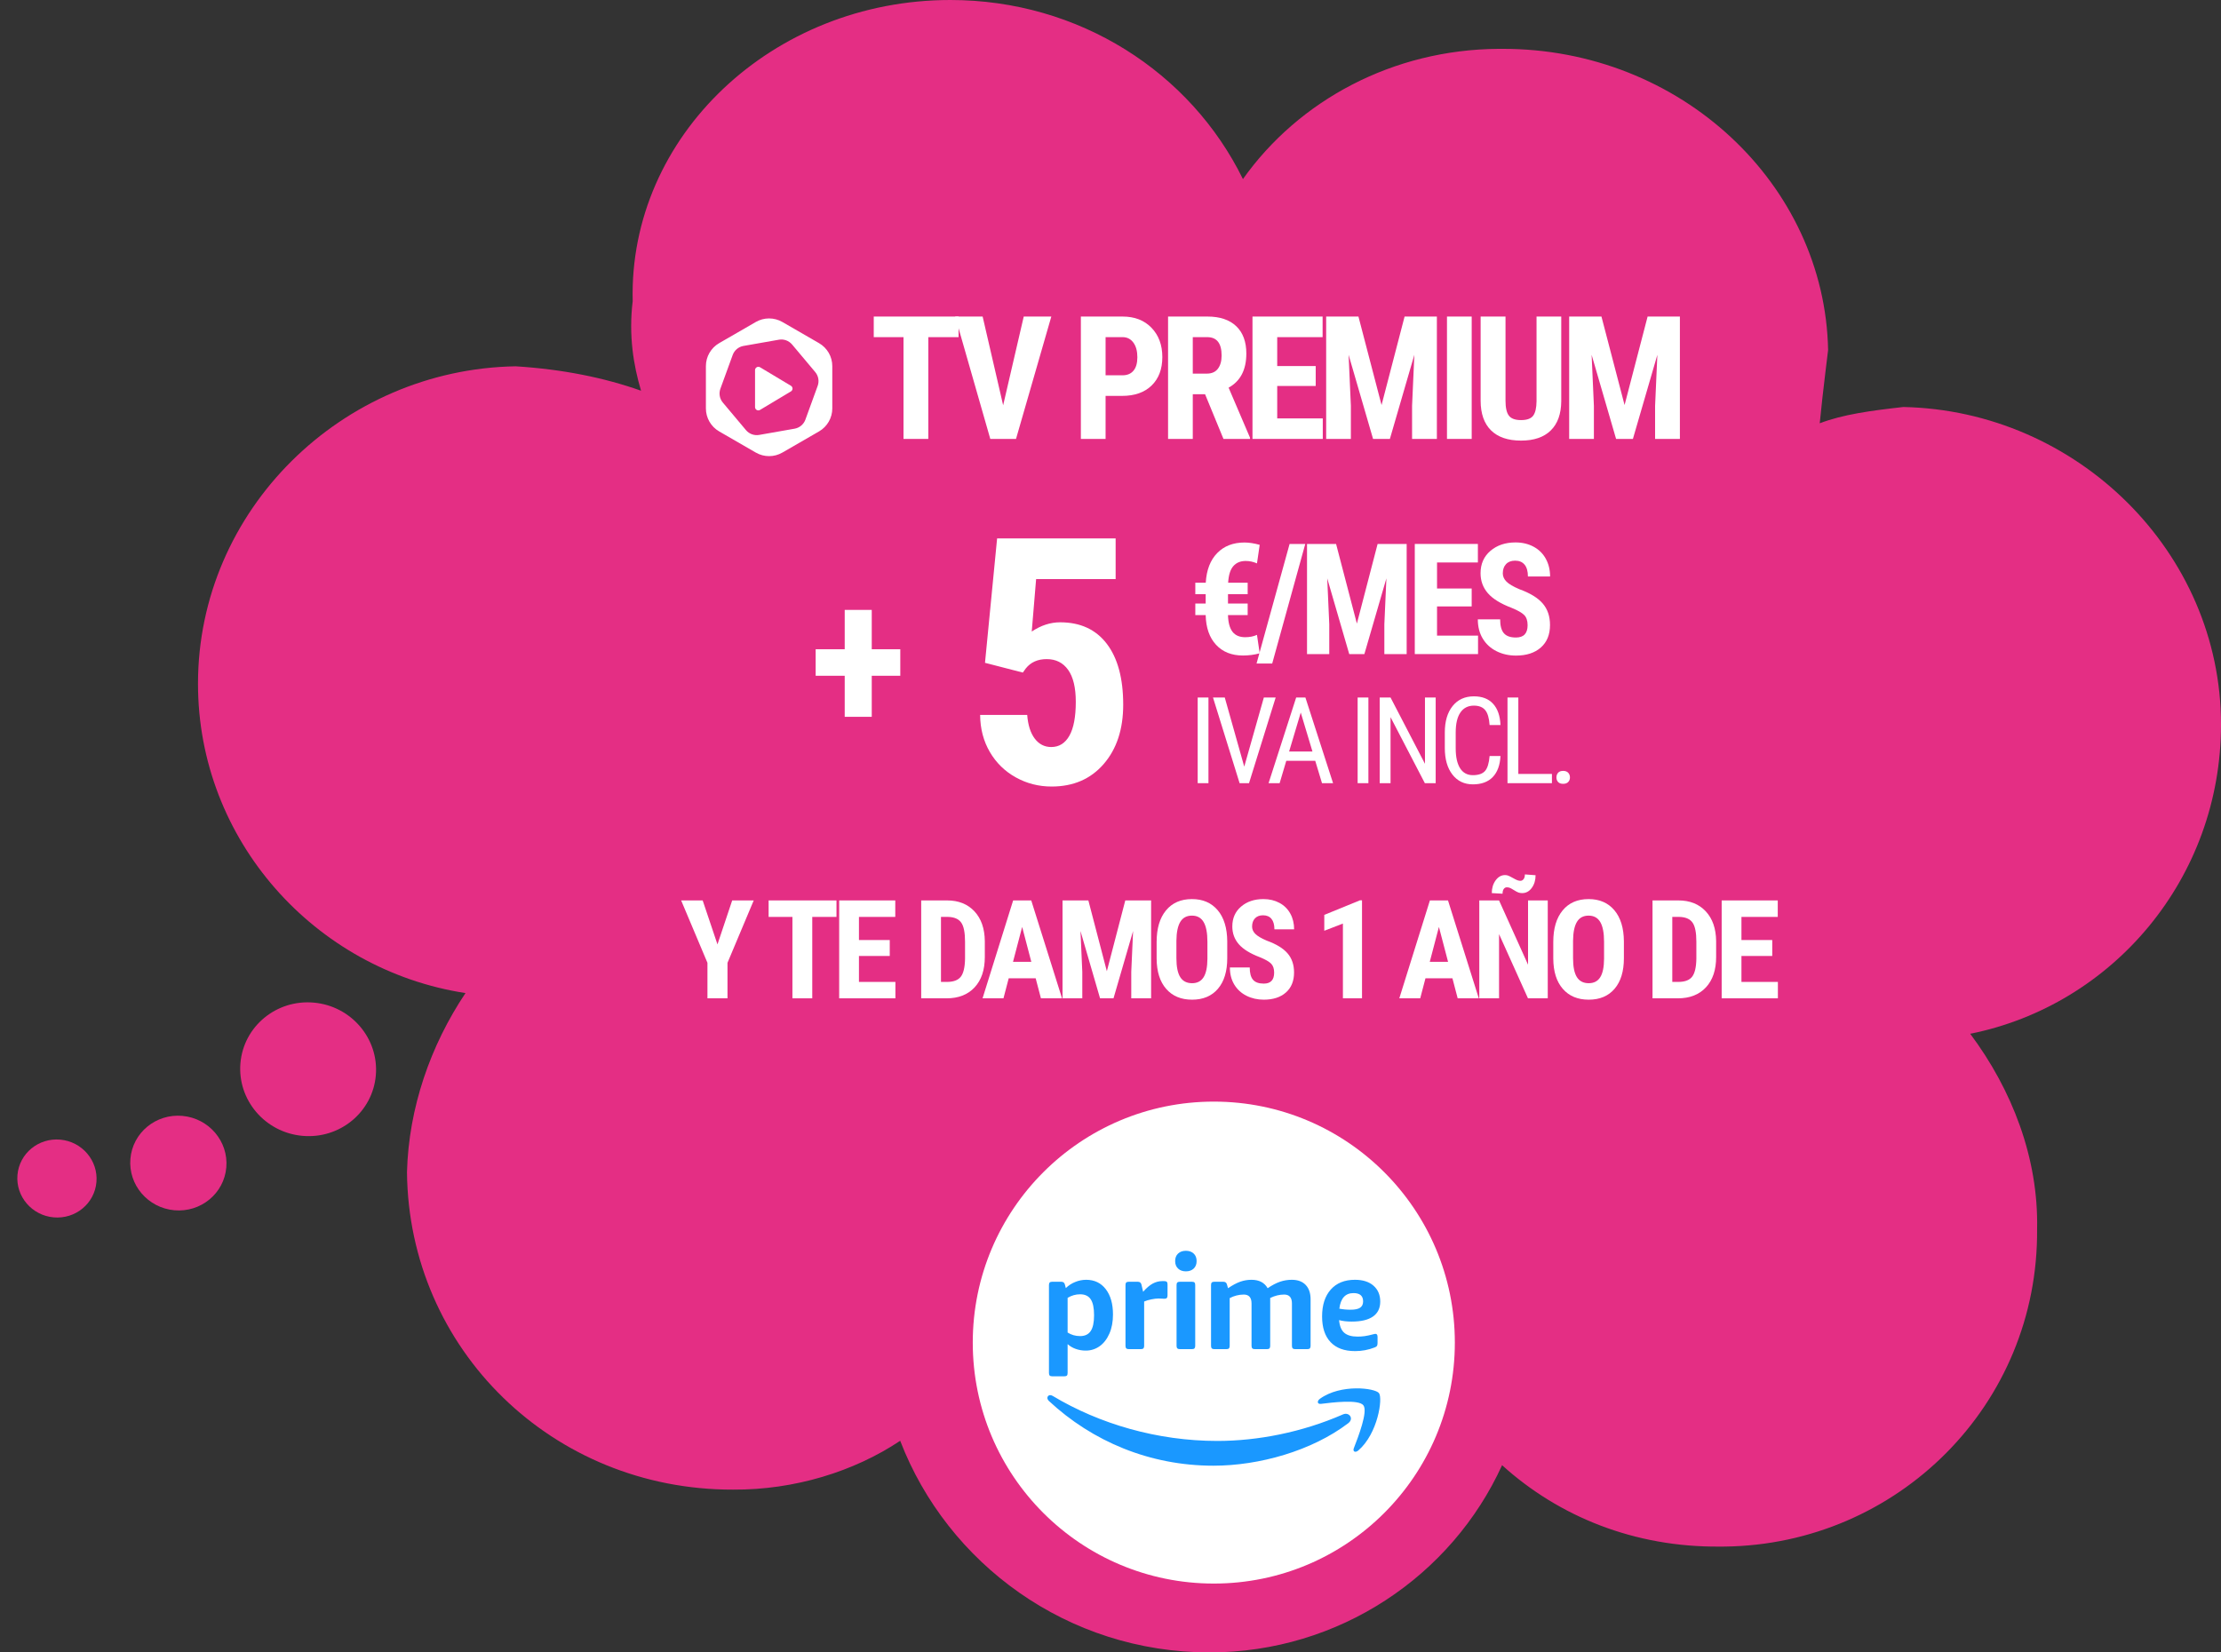 <?xml version="1.0" encoding="UTF-8"?>
<svg width="258px" height="192px" viewBox="0 0 258 192" version="1.1" xmlns="http://www.w3.org/2000/svg" xmlns:xlink="http://www.w3.org/1999/xlink">
    <rect x="0" y="0" width="258" height="192" fill="#333333" stroke="none"/>
    <title>nube-TV-Prime-add</title>
    <g id="BTS-2023" stroke="none" stroke-width="1" fill="none" fill-rule="evenodd">
        <g id="landing-BTS" transform="translate(-641, -223)">
            <g id="nube-TV-Prime-add" transform="translate(641, 223)">
                <g id="Group-9" transform="translate(-0, 0)" fill="#E42E84">
                    <path d="M110.397,0 C125.357,0 138.296,8.395 144.384,20.808 C150.913,11.609 161.83,5.768 174.035,5.676 L174.488,5.675 C195.272,5.624 211.986,21.463 212.36,40.67 L212.036,43.332 C211.795,45.341 211.577,47.23 211.388,49.182 C214.111,48.145 217.338,47.712 221.099,47.291 C241.285,47.712 258,64.167 258,84.177 C258,102.081 245.409,116.8 228.868,120.118 C233.74,126.641 236.814,134.59 236.636,142.818 C236.812,163.218 220.433,179.457 200.345,179.702 L199.736,179.704 C189.853,179.784 181.075,176.215 174.488,170.246 C168.629,183.112 155.555,192 140.5,192 C123.976,192 110.06,181.674 104.57,167.409 C99.203,170.994 92.259,173.132 85.149,173.084 C64.186,173.132 47.472,156.773 47.277,136.197 C47.472,128.74 50.003,121.468 54.074,115.389 C36.556,112.692 23,97.619 23,79.448 C23,59.266 39.715,42.907 59.901,42.562 C65.396,42.907 70.223,43.896 74.467,45.399 C73.58,42.422 73.015,38.961 73.496,34.995 C73.015,15.839 89.729,0 110.397,0 Z" id="Shape"></path>
                    <g id="Group" transform="translate(22.694, 129.23) scale(1, -1) rotate(7) translate(-22.694, -129.23)translate(1.197, 118.09)">
                        <path d="M42.827,12.839 C43.709,17.037 40.969,21.184 36.705,22.1 C32.442,23.017 28.271,20.355 27.388,16.157 C26.506,11.958 29.246,7.812 33.509,6.896 C37.773,5.98 41.944,8.64 42.827,12.839 Z" id="Path"></path>
                        <path d="M24.284,4.337 C24.909,7.311 22.969,10.249 19.948,10.898 C16.928,11.547 13.973,9.662 13.348,6.688 C12.723,3.714 14.665,0.777 17.685,0.128 C20.704,-0.521 23.659,1.364 24.284,4.337 Z" id="Path"></path>
                        <path d="M9.102,4.484 C9.617,6.933 8.019,9.352 5.531,9.887 C3.045,10.421 0.611,8.869 0.096,6.42 C-0.418,3.97 1.18,1.552 3.667,1.018 C6.154,0.483 8.587,2.035 9.102,4.484 Z" id="Path"></path>
                    </g>
                </g>
                <g id="Group-2" transform="translate(79.125, 36.781)" fill="#FFFFFF">
                    <g id="TV-PREMIUM" transform="translate(22.373, 0)" fill-rule="nonzero">
                        <polygon id="Path" points="9.854 2.393 6.338 2.393 6.338 14.219 3.457 14.219 3.457 2.393 0 2.393 0 0 9.854 0"></polygon>
                        <polygon id="Path" points="15.032 10.312 17.424 0 20.627 0 16.526 14.219 13.538 14.219 9.465 0 12.649 0"></polygon>
                        <path d="M26.931,9.219 L26.931,14.219 L24.06,14.219 L24.06,0 L28.904,0 C30.31,0 31.431,0.436 32.268,1.309 C33.105,2.181 33.523,3.314 33.523,4.707 C33.523,6.1 33.109,7.201 32.283,8.008 C31.456,8.815 30.31,9.219 28.845,9.219 L26.931,9.219 Z M26.931,6.826 L28.904,6.826 C29.451,6.826 29.874,6.647 30.173,6.289 C30.473,5.931 30.622,5.41 30.622,4.727 C30.622,4.017 30.469,3.452 30.163,3.032 C29.857,2.612 29.447,2.399 28.933,2.393 L26.931,2.393 L26.931,6.826 Z" id="Shape"></path>
                        <path d="M38.486,9.023 L37.06,9.023 L37.06,14.219 L34.189,14.219 L34.189,0 L38.769,0 C40.208,0 41.32,0.373 42.104,1.118 C42.889,1.864 43.281,2.923 43.281,4.297 C43.281,6.185 42.594,7.507 41.221,8.262 L43.711,14.082 L43.711,14.219 L40.625,14.219 L38.486,9.023 Z M37.06,6.631 L38.691,6.631 C39.264,6.631 39.694,6.44 39.98,6.06 C40.267,5.679 40.41,5.169 40.41,4.531 C40.41,3.105 39.853,2.393 38.74,2.393 L37.06,2.393 L37.06,6.631 Z" id="Shape"></path>
                        <polygon id="Path" points="51.34 8.066 46.868 8.066 46.868 11.836 52.161 11.836 52.161 14.219 43.996 14.219 43.996 0 52.141 0 52.141 2.393 46.868 2.393 46.868 5.752 51.34 5.752"></polygon>
                        <polygon id="Path" points="56.304 0 58.989 10.283 61.665 0 65.415 0 65.415 14.219 62.534 14.219 62.534 10.371 62.798 4.443 59.956 14.219 58.003 14.219 55.161 4.443 55.425 10.371 55.425 14.219 52.554 14.219 52.554 0"></polygon>
                        <polygon id="Path" points="69.46 14.219 66.589 14.219 66.589 0 69.46 0"></polygon>
                        <path d="M79.863,0 L79.863,9.844 C79.85,11.322 79.443,12.453 78.642,13.237 C77.842,14.022 76.692,14.414 75.195,14.414 C73.672,14.414 72.508,14.017 71.704,13.223 C70.9,12.428 70.498,11.279 70.498,9.775 L70.498,0 L73.388,0 L73.388,9.785 C73.388,10.592 73.519,11.169 73.779,11.514 C74.039,11.859 74.511,12.031 75.195,12.031 C75.879,12.031 76.347,11.86 76.601,11.519 C76.855,11.177 76.985,10.615 76.992,9.834 L76.992,0 L79.863,0 Z" id="Path"></path>
                        <polygon id="Path" points="84.533 0 87.219 10.283 89.895 0 93.645 0 93.645 14.219 90.764 14.219 90.764 10.371 91.028 4.443 88.186 14.219 86.233 14.219 83.391 4.443 83.655 10.371 83.655 14.219 80.783 14.219 80.783 0"></polygon>
                    </g>
                    <path d="M10.216,0.219 C10.757,0.219 11.288,0.361 11.754,0.63 L16.019,3.092 C16.97,3.643 17.556,4.658 17.557,5.756 L17.557,10.682 C17.557,11.777 16.968,12.797 16.019,13.345 L11.754,15.808 C10.802,16.356 9.631,16.356 8.679,15.808 L4.413,13.344 C3.462,12.793 2.877,11.779 2.875,10.681 L2.875,5.756 C2.875,4.66 3.465,3.64 4.413,3.092 L8.678,0.629 C9.146,0.36 9.676,0.218 10.216,0.219 L10.216,0.219 Z M11.354,2.691 L7.237,3.415 C6.664,3.516 6.188,3.916 5.988,4.463 L4.558,8.388 C4.36,8.936 4.468,9.548 4.842,9.994 L7.53,13.196 C7.905,13.643 8.49,13.855 9.064,13.754 L13.18,13.029 C13.754,12.928 14.23,12.529 14.431,11.982 L15.859,8.056 C16.058,7.508 15.949,6.896 15.575,6.45 L12.887,3.248 C12.512,2.802 11.928,2.59 11.354,2.69 L11.354,2.691 Z M9.162,5.891 L12.753,8.043 C12.868,8.112 12.938,8.236 12.938,8.37 C12.938,8.504 12.868,8.629 12.753,8.698 C12.676,8.744 11.479,9.461 9.161,10.85 C9.043,10.92 8.896,10.922 8.777,10.854 C8.657,10.786 8.583,10.659 8.584,10.522 L8.584,6.22 C8.584,6.01 8.755,5.839 8.965,5.839 C9.035,5.837 9.103,5.855 9.162,5.891 Z" id="Shape"></path>
                    <g id="5" transform="translate(34.73, 25.781)" fill-rule="nonzero">
                        <path d="M0.566,14.453 L1.973,0 L15.742,0 L15.742,4.727 L6.504,4.727 L5.996,10.82 C7.064,10.104 8.164,9.746 9.297,9.746 C11.641,9.746 13.447,10.579 14.717,12.246 C15.986,13.913 16.621,16.27 16.621,19.316 C16.621,22.168 15.866,24.466 14.355,26.211 C12.845,27.956 10.827,28.828 8.301,28.828 C6.803,28.828 5.417,28.473 4.141,27.764 C2.865,27.054 1.859,26.068 1.123,24.805 C0.387,23.542 0.013,22.109 0,20.508 L5.469,20.508 C5.56,21.693 5.853,22.611 6.348,23.262 C6.842,23.913 7.48,24.238 8.262,24.238 C9.173,24.238 9.876,23.799 10.371,22.92 C10.866,22.041 11.113,20.729 11.113,18.984 C11.113,17.344 10.817,16.107 10.225,15.273 C9.632,14.44 8.802,14.023 7.734,14.023 C6.693,14.023 5.885,14.382 5.312,15.098 L4.961,15.586 L0.566,14.453 Z" id="Path"></path>
                    </g>
                    <g id="+" transform="translate(15.625, 34.086)" fill-rule="nonzero">
                        <polygon id="Path" points="6.516 4.57 9.832 4.57 9.832 7.652 6.516 7.652 6.516 12.422 3.375 12.422 3.375 7.652 0 7.652 0 4.57 3.375 4.57 3.375 0 6.516 0"></polygon>
                    </g>
                    <g id="€/MES" transform="translate(59.727, 26.246)" fill-rule="nonzero">
                        <path d="M6.082,8.446 L3.797,8.446 C3.82,9.313 3.995,9.958 4.32,10.38 C4.645,10.802 5.139,11.013 5.801,11.013 C6.311,11.013 6.765,10.922 7.163,10.74 L7.479,12.885 C6.847,13.055 6.199,13.14 5.537,13.14 C4.225,13.14 3.183,12.725 2.413,11.896 C1.642,11.067 1.239,9.917 1.204,8.446 L0,8.446 L0,7.102 L1.204,7.102 L1.204,6.012 L0,6.012 L0,4.676 L1.213,4.676 C1.301,3.199 1.745,2.052 2.544,1.235 C3.344,0.417 4.4,0.009 5.713,0.009 C6.24,0.009 6.829,0.1 7.479,0.281 L7.163,2.435 C6.735,2.247 6.299,2.153 5.854,2.153 C5.25,2.153 4.772,2.351 4.421,2.747 C4.069,3.142 3.867,3.785 3.814,4.676 L6.082,4.676 L6.082,6.012 L3.797,6.012 L3.797,7.102 L6.082,7.102 L6.082,8.446 Z" id="Path"></path>
                        <polygon id="Path" points="8.932 14.071 7.113 14.071 10.953 0.176 12.773 0.176"></polygon>
                        <polygon id="Path" points="16.352 0.176 18.769 9.431 21.177 0.176 24.552 0.176 24.552 12.973 21.959 12.973 21.959 9.51 22.197 4.175 19.639 12.973 17.881 12.973 15.324 4.175 15.561 9.51 15.561 12.973 12.977 12.973 12.977 0.176"></polygon>
                        <polygon id="Path" points="32.104 7.436 28.079 7.436 28.079 10.828 32.842 10.828 32.842 12.973 25.495 12.973 25.495 0.176 32.825 0.176 32.825 2.329 28.079 2.329 28.079 5.353 32.104 5.353"></polygon>
                        <path d="M38.601,9.615 C38.601,9.094 38.468,8.7 38.202,8.433 C37.935,8.167 37.45,7.89 36.747,7.603 C35.464,7.116 34.541,6.546 33.978,5.893 C33.416,5.24 33.135,4.468 33.135,3.577 C33.135,2.499 33.517,1.633 34.282,0.98 C35.046,0.327 36.017,0 37.195,0 C37.98,0 38.681,0.166 39.296,0.497 C39.911,0.828 40.384,1.295 40.715,1.898 C41.046,2.502 41.212,3.188 41.212,3.955 L38.637,3.955 C38.637,3.357 38.509,2.902 38.254,2.588 C37.999,2.275 37.632,2.118 37.151,2.118 C36.7,2.118 36.349,2.251 36.097,2.518 C35.845,2.785 35.719,3.144 35.719,3.595 C35.719,3.946 35.859,4.264 36.141,4.548 C36.422,4.833 36.92,5.127 37.635,5.432 C38.883,5.883 39.789,6.437 40.355,7.093 C40.92,7.749 41.203,8.584 41.203,9.598 C41.203,10.711 40.849,11.581 40.14,12.208 C39.431,12.835 38.467,13.148 37.248,13.148 C36.422,13.148 35.669,12.979 34.989,12.639 C34.309,12.299 33.778,11.812 33.394,11.18 C33.01,10.547 32.818,9.8 32.818,8.938 L35.411,8.938 C35.411,9.677 35.555,10.213 35.842,10.547 C36.129,10.881 36.598,11.048 37.248,11.048 C38.15,11.048 38.601,10.57 38.601,9.615 Z" id="Path"></path>
                    </g>
                    <g id="y-te-damos-1-año-de" transform="translate(0, 64.82)" fill-rule="nonzero">
                        <polygon id="Path" points="4.219 8.133 5.93 3.023 8.43 3.023 5.383 10.273 5.383 14.398 3.055 14.398 3.055 10.273 0 3.023 2.5 3.023"></polygon>
                        <polygon id="Path" points="18.043 4.938 15.23 4.938 15.23 14.398 12.926 14.398 12.926 4.938 10.16 4.938 10.16 3.023 18.043 3.023"></polygon>
                        <polygon id="Path" points="24.232 9.477 20.654 9.477 20.654 12.492 24.889 12.492 24.889 14.398 18.357 14.398 18.357 3.023 24.873 3.023 24.873 4.938 20.654 4.938 20.654 7.625 24.232 7.625"></polygon>
                        <path d="M27.885,14.398 L27.885,3.023 L30.892,3.023 C32.221,3.023 33.279,3.445 34.068,4.289 C34.857,5.133 35.26,6.289 35.275,7.758 L35.275,9.602 C35.275,11.096 34.881,12.27 34.092,13.121 C33.303,13.973 32.215,14.398 30.83,14.398 L27.885,14.398 Z M30.182,4.938 L30.182,12.492 L30.869,12.492 C31.635,12.492 32.174,12.29 32.486,11.887 C32.799,11.483 32.963,10.786 32.978,9.797 L32.978,7.82 C32.978,6.758 32.83,6.017 32.533,5.598 C32.236,5.178 31.731,4.958 31.017,4.938 L30.182,4.938 Z" id="Shape"></path>
                        <path d="M41.183,12.07 L38.051,12.07 L37.441,14.398 L35.012,14.398 L38.566,3.023 L40.668,3.023 L44.246,14.398 L41.793,14.398 L41.183,12.07 Z M38.551,10.156 L40.676,10.156 L39.613,6.102 L38.551,10.156 Z" id="Shape"></path>
                        <polygon id="Path" points="47.303 3.023 49.451 11.25 51.592 3.023 54.592 3.023 54.592 14.398 52.287 14.398 52.287 11.32 52.498 6.578 50.224 14.398 48.662 14.398 46.389 6.578 46.599 11.32 46.599 14.398 44.303 14.398 44.303 3.023"></polygon>
                        <path d="M63.437,9.734 C63.437,11.26 63.077,12.445 62.355,13.289 C61.634,14.133 60.633,14.555 59.351,14.555 C58.075,14.555 57.073,14.137 56.344,13.301 C55.614,12.465 55.245,11.294 55.234,9.789 L55.234,7.844 C55.234,6.281 55.596,5.061 56.32,4.184 C57.044,3.306 58.049,2.867 59.336,2.867 C60.601,2.867 61.599,3.298 62.328,4.16 C63.057,5.022 63.427,6.232 63.437,7.789 L63.437,9.734 Z M61.133,7.828 C61.133,6.802 60.987,6.039 60.695,5.539 C60.403,5.039 59.95,4.789 59.336,4.789 C58.726,4.789 58.276,5.03 57.984,5.512 C57.693,5.993 57.541,6.727 57.531,7.711 L57.531,9.734 C57.531,10.729 57.68,11.462 57.976,11.934 C58.273,12.405 58.732,12.641 59.351,12.641 C59.95,12.641 60.396,12.41 60.687,11.949 C60.979,11.488 61.127,10.773 61.133,9.805 L61.133,7.828 Z" id="Shape"></path>
                        <path d="M68.885,11.414 C68.885,10.951 68.766,10.6 68.529,10.363 C68.292,10.126 67.861,9.88 67.236,9.625 C66.095,9.193 65.275,8.686 64.775,8.105 C64.275,7.525 64.025,6.839 64.025,6.047 C64.025,5.089 64.365,4.319 65.045,3.738 C65.724,3.158 66.588,2.867 67.635,2.867 C68.332,2.867 68.955,3.014 69.502,3.309 C70.049,3.603 70.469,4.018 70.763,4.555 C71.058,5.091 71.205,5.701 71.205,6.383 L68.916,6.383 C68.916,5.852 68.803,5.447 68.576,5.168 C68.349,4.889 68.023,4.75 67.595,4.75 C67.194,4.75 66.882,4.868 66.658,5.105 C66.434,5.342 66.322,5.661 66.322,6.062 C66.322,6.375 66.447,6.658 66.697,6.91 C66.947,7.163 67.39,7.424 68.025,7.695 C69.135,8.096 69.941,8.589 70.443,9.172 C70.946,9.755 71.197,10.497 71.197,11.398 C71.197,12.388 70.882,13.161 70.252,13.719 C69.622,14.276 68.765,14.555 67.681,14.555 C66.947,14.555 66.278,14.404 65.674,14.102 C65.069,13.799 64.597,13.367 64.256,12.805 C63.915,12.242 63.744,11.578 63.744,10.812 L66.049,10.812 C66.049,11.469 66.176,11.945 66.431,12.242 C66.687,12.539 67.103,12.688 67.681,12.688 C68.484,12.688 68.885,12.263 68.885,11.414 Z" id="Path"></path>
                        <polygon id="Path" points="79.092 14.398 76.873 14.398 76.873 5.711 74.709 6.547 74.709 4.703 78.857 3.008 79.092 3.008"></polygon>
                        <path d="M89.595,12.07 L86.463,12.07 L85.853,14.398 L83.424,14.398 L86.978,3.023 L89.08,3.023 L92.658,14.398 L90.205,14.398 L89.595,12.07 Z M86.963,10.156 L89.088,10.156 L88.025,6.102 L86.963,10.156 Z" id="Shape"></path>
                        <path d="M100.668,14.398 L98.371,14.398 L95.011,6.938 L95.011,14.398 L92.715,14.398 L92.715,3.023 L95.011,3.023 L98.379,10.492 L98.379,3.023 L100.668,3.023 L100.668,14.398 Z M99.254,0.094 C99.254,0.672 99.106,1.163 98.812,1.566 C98.518,1.97 98.147,2.172 97.699,2.172 C97.532,2.172 97.385,2.148 97.257,2.102 C97.13,2.055 96.95,1.958 96.718,1.812 C96.487,1.667 96.323,1.578 96.226,1.547 C96.13,1.516 96.024,1.5 95.91,1.5 C95.769,1.5 95.652,1.564 95.558,1.691 C95.465,1.819 95.418,2.003 95.418,2.242 L94.168,2.172 C94.168,1.594 94.316,1.1 94.613,0.691 C94.91,0.283 95.274,0.078 95.707,0.078 C95.821,0.078 95.932,0.095 96.039,0.129 C96.146,0.163 96.33,0.254 96.593,0.402 C96.856,0.551 97.045,0.645 97.16,0.684 C97.274,0.723 97.389,0.742 97.504,0.742 C97.639,0.742 97.757,0.678 97.859,0.551 C97.961,0.423 98.011,0.24 98.011,0 L99.254,0.094 Z" id="Shape"></path>
                        <path d="M109.513,9.734 C109.513,11.26 109.153,12.445 108.431,13.289 C107.71,14.133 106.709,14.555 105.427,14.555 C104.151,14.555 103.149,14.137 102.42,13.301 C101.69,12.465 101.321,11.294 101.31,9.789 L101.31,7.844 C101.31,6.281 101.672,5.061 102.396,4.184 C103.12,3.306 104.125,2.867 105.412,2.867 C106.677,2.867 107.675,3.298 108.404,4.16 C109.133,5.022 109.503,6.232 109.513,7.789 L109.513,9.734 Z M107.209,7.828 C107.209,6.802 107.063,6.039 106.771,5.539 C106.479,5.039 106.026,4.789 105.412,4.789 C104.802,4.789 104.352,5.03 104.06,5.512 C103.769,5.993 103.617,6.727 103.607,7.711 L103.607,9.734 C103.607,10.729 103.756,11.462 104.052,11.934 C104.349,12.405 104.808,12.641 105.427,12.641 C106.026,12.641 106.472,12.41 106.763,11.949 C107.055,11.488 107.203,10.773 107.209,9.805 L107.209,7.828 Z" id="Shape"></path>
                        <path d="M112.838,14.398 L112.838,3.023 L115.845,3.023 C117.173,3.023 118.232,3.445 119.021,4.289 C119.81,5.133 120.213,6.289 120.228,7.758 L120.228,9.602 C120.228,11.096 119.834,12.27 119.045,13.121 C118.255,13.973 117.168,14.398 115.783,14.398 L112.838,14.398 Z M115.134,4.938 L115.134,12.492 L115.822,12.492 C116.588,12.492 117.127,12.29 117.439,11.887 C117.752,11.483 117.916,10.786 117.931,9.797 L117.931,7.82 C117.931,6.758 117.783,6.017 117.486,5.598 C117.189,5.178 116.684,4.958 115.97,4.938 L115.134,4.938 Z" id="Shape"></path>
                        <polygon id="Path" points="126.746 9.477 123.168 9.477 123.168 12.492 127.402 12.492 127.402 14.398 120.871 14.398 120.871 3.023 127.386 3.023 127.386 4.938 123.168 4.938 123.168 7.625 126.746 7.625"></polygon>
                    </g>
                    <g id="IVA-INCL." transform="translate(60.003, 44.129)" fill-rule="nonzero">
                        <polygon id="Path" points="1.251 10.09 7.10542736e-15 10.09 7.10542736e-15 0.137 1.251 0.137"></polygon>
                        <polygon id="Path" points="5.409 8.169 7.685 0.137 9.059 0.137 5.963 10.09 4.869 10.09 1.779 0.137 3.146 0.137"></polygon>
                        <path d="M13.655,7.492 L10.291,7.492 L9.519,10.09 L8.234,10.09 L11.44,0.137 L12.513,0.137 L15.726,10.09 L14.441,10.09 L13.655,7.492 Z M10.62,6.412 L13.333,6.412 L11.973,1.887 L10.62,6.412 Z" id="Shape"></path>
                        <polygon id="Path" points="19.831 10.09 18.58 10.09 18.58 0.137 19.831 0.137"></polygon>
                        <polygon id="Path" points="27.646 10.09 26.388 10.09 22.403 2.42 22.403 10.09 21.145 10.09 21.145 0.137 22.403 0.137 26.402 7.841 26.402 0.137 27.646 0.137"></polygon>
                        <path d="M35.174,6.932 C35.12,7.998 34.82,8.814 34.275,9.379 C33.731,9.944 32.962,10.227 31.968,10.227 C30.97,10.227 30.177,9.847 29.589,9.088 C29.001,8.33 28.707,7.301 28.707,6.002 L28.707,4.197 C28.707,2.903 29.009,1.88 29.613,1.128 C30.217,0.376 31.041,0 32.084,0 C33.046,0 33.79,0.288 34.316,0.865 C34.843,1.441 35.129,2.265 35.174,3.336 L33.91,3.336 C33.855,2.525 33.684,1.946 33.397,1.6 C33.11,1.253 32.672,1.08 32.084,1.08 C31.405,1.08 30.884,1.346 30.519,1.876 C30.154,2.407 29.972,3.186 29.972,4.211 L29.972,6.036 C29.972,7.043 30.142,7.816 30.481,8.354 C30.821,8.891 31.316,9.16 31.968,9.16 C32.62,9.16 33.089,8.998 33.376,8.675 C33.663,8.351 33.841,7.77 33.91,6.932 L35.174,6.932 Z" id="Path"></path>
                        <polygon id="Path" points="37.247 9.017 41.15 9.017 41.15 10.09 35.989 10.09 35.989 0.137 37.247 0.137"></polygon>
                        <path d="M41.672,9.427 C41.672,9.208 41.737,9.026 41.867,8.88 C41.996,8.734 42.191,8.661 42.451,8.661 C42.711,8.661 42.908,8.734 43.042,8.88 C43.177,9.026 43.244,9.208 43.244,9.427 C43.244,9.636 43.177,9.812 43.042,9.953 C42.908,10.094 42.711,10.165 42.451,10.165 C42.191,10.165 41.996,10.094 41.867,9.953 C41.737,9.812 41.672,9.636 41.672,9.427 Z" id="Path"></path>
                    </g>
                </g>
                <g id="Group-7-Copy-2" transform="translate(113, 128)">
                    <circle id="Oval" fill="#FFFFFF" cx="28" cy="28" r="28"></circle>
                    <g id="icons-logos-amazon-isotipo" transform="translate(8.667, 17.333)" fill="#1A98FF">
                        <path d="M3.805,9.912 C4.36,9.912 4.768,9.718 5.03,9.33 C5.293,8.942 5.424,8.329 5.424,7.491 C5.424,6.643 5.295,6.026 5.037,5.638 C4.779,5.25 4.369,5.056 3.805,5.056 C3.291,5.056 2.806,5.193 2.351,5.469 L2.351,9.498 C2.786,9.774 3.271,9.912 3.805,9.912 L3.805,9.912 Z M0.554,14.584 C0.425,14.584 0.332,14.556 0.272,14.499 C0.213,14.443 0.184,14.344 0.184,14.201 L0.184,3.983 C0.184,3.84 0.213,3.741 0.272,3.685 C0.332,3.628 0.425,3.6 0.554,3.6 L1.623,3.6 C1.851,3.6 1.99,3.713 2.039,3.937 L2.143,4.335 C2.451,4.032 2.817,3.792 3.219,3.631 C3.626,3.46 4.062,3.372 4.503,3.37 C5.463,3.37 6.223,3.733 6.782,4.458 C7.341,5.183 7.621,6.163 7.621,7.399 C7.621,8.247 7.482,8.988 7.205,9.621 C6.928,10.254 6.552,10.741 6.077,11.084 C5.602,11.426 5.029,11.606 4.443,11.597 C4.049,11.599 3.657,11.531 3.286,11.398 C2.941,11.277 2.623,11.09 2.351,10.846 L2.351,14.201 C2.351,14.344 2.323,14.443 2.269,14.499 C2.214,14.556 2.118,14.584 1.979,14.584 L0.554,14.584 L0.554,14.584 Z M9.445,11.428 C9.316,11.428 9.223,11.398 9.163,11.337 C9.104,11.275 9.075,11.178 9.075,11.045 L9.075,3.983 C9.075,3.84 9.104,3.741 9.163,3.685 C9.223,3.628 9.316,3.6 9.445,3.6 L10.514,3.6 C10.742,3.6 10.88,3.713 10.93,3.937 L11.123,4.764 C11.518,4.315 11.892,3.996 12.243,3.807 C12.595,3.618 12.968,3.523 13.364,3.523 L13.572,3.523 C13.711,3.523 13.81,3.552 13.869,3.607 C13.929,3.664 13.958,3.764 13.958,3.906 L13.958,5.193 C13.958,5.326 13.93,5.423 13.877,5.483 C13.822,5.545 13.726,5.576 13.587,5.576 C13.518,5.576 13.429,5.571 13.32,5.56 C13.182,5.549 13.043,5.544 12.904,5.545 C12.676,5.545 12.4,5.579 12.073,5.645 C11.747,5.711 11.469,5.796 11.242,5.897 L11.242,11.045 C11.242,11.178 11.214,11.275 11.16,11.337 C11.105,11.398 11.009,11.428 10.87,11.428 L9.445,11.428 M15.377,11.428 C15.248,11.428 15.155,11.398 15.095,11.337 C15.036,11.275 15.007,11.178 15.007,11.045 L15.007,3.983 C15.007,3.84 15.036,3.741 15.095,3.685 C15.155,3.628 15.248,3.6 15.377,3.6 L16.803,3.6 C16.94,3.6 17.037,3.628 17.091,3.685 C17.146,3.741 17.174,3.84 17.174,3.983 L17.174,11.045 C17.174,11.178 17.146,11.275 17.091,11.337 C17.038,11.398 16.941,11.428 16.802,11.428 L15.376,11.428 L15.377,11.428 Z M16.09,2.39 C15.713,2.39 15.412,2.283 15.185,2.068 C14.957,1.854 14.843,1.563 14.843,1.195 C14.843,0.827 14.956,0.536 15.185,0.321 C15.412,0.107 15.713,0 16.09,0 C16.466,0 16.768,0.107 16.996,0.322 C17.223,0.536 17.337,0.827 17.337,1.195 C17.337,1.563 17.223,1.854 16.996,2.068 C16.768,2.283 16.466,2.39 16.09,2.39 Z M19.382,11.428 C19.254,11.428 19.16,11.398 19.101,11.337 C19.041,11.275 19.012,11.178 19.012,11.045 L19.012,3.983 C19.012,3.84 19.041,3.741 19.101,3.685 C19.16,3.628 19.254,3.6 19.382,3.6 L20.451,3.6 C20.679,3.6 20.818,3.713 20.867,3.937 L20.986,4.351 C21.51,3.993 21.983,3.741 22.404,3.593 C22.821,3.445 23.26,3.37 23.703,3.37 C24.594,3.37 25.222,3.697 25.588,4.351 C26.093,4.004 26.568,3.753 27.014,3.6 C27.458,3.447 27.924,3.369 28.394,3.37 C29.087,3.37 29.624,3.569 30.005,3.967 C30.386,4.366 30.576,4.923 30.576,5.637 L30.576,11.045 C30.576,11.178 30.548,11.275 30.494,11.337 C30.44,11.398 30.344,11.428 30.204,11.428 L28.78,11.428 C28.651,11.428 28.557,11.398 28.498,11.337 C28.439,11.275 28.409,11.178 28.409,11.045 L28.409,6.128 C28.409,5.433 28.107,5.086 27.503,5.086 C26.968,5.086 26.429,5.218 25.884,5.484 L25.884,11.045 C25.884,11.178 25.858,11.275 25.804,11.337 C25.749,11.398 25.652,11.428 25.514,11.428 L24.088,11.428 C23.96,11.428 23.866,11.398 23.806,11.337 C23.747,11.275 23.717,11.178 23.717,11.045 L23.717,6.128 C23.717,5.433 23.415,5.086 22.812,5.086 C22.242,5.09 21.682,5.232 21.179,5.5 L21.179,11.045 C21.179,11.178 21.151,11.275 21.098,11.337 C21.043,11.398 20.946,11.428 20.808,11.428 L19.382,11.428 M35.237,6.847 C35.742,6.847 36.108,6.767 36.336,6.61 C36.563,6.451 36.677,6.208 36.677,5.882 C36.677,5.238 36.306,4.916 35.564,4.916 C34.613,4.916 34.065,5.52 33.916,6.725 C34.351,6.81 34.794,6.851 35.237,6.847 Z M35.727,11.656 C34.5,11.656 33.557,11.31 32.9,10.616 C32.241,9.921 31.912,8.926 31.912,7.629 C31.912,6.301 32.248,5.259 32.921,4.503 C33.594,3.747 34.529,3.37 35.727,3.37 C36.648,3.37 37.367,3.599 37.887,4.058 C38.406,4.518 38.667,5.131 38.667,5.897 C38.667,6.663 38.387,7.243 37.828,7.637 C37.268,8.029 36.445,8.226 35.356,8.226 C34.792,8.226 34.302,8.169 33.887,8.057 C33.945,8.742 34.146,9.232 34.487,9.527 C34.829,9.825 35.346,9.972 36.039,9.972 C36.316,9.972 36.586,9.954 36.849,9.918 C37.11,9.883 37.474,9.804 37.939,9.681 C37.992,9.664 38.047,9.653 38.103,9.651 C38.27,9.651 38.355,9.768 38.355,10.003 L38.355,10.707 C38.355,10.871 38.332,10.985 38.288,11.052 C38.244,11.118 38.157,11.177 38.028,11.229 C37.295,11.516 36.514,11.662 35.727,11.657 L35.727,11.656 Z M0.605,16.855 C6.051,20.126 12.785,22.095 19.74,22.095 C24.432,22.095 29.589,21.089 34.335,19.013 C35.051,18.699 35.651,19.499 34.951,20.033 C30.716,23.258 24.58,24.972 19.295,24.972 C11.888,24.972 5.218,22.147 0.171,17.444 C-0.225,17.075 0.128,16.57 0.605,16.856 L0.605,16.855 Z M38.518,16.535 C38.983,17.128 38.396,21.236 36.126,23.197 C35.776,23.498 35.444,23.337 35.599,22.939 C36.11,21.622 37.254,18.674 36.712,17.957 C36.17,17.243 33.133,17.619 31.768,17.788 C31.355,17.839 31.29,17.466 31.663,17.196 C34.086,15.44 38.057,15.948 38.518,16.535 L38.518,16.535 Z" id="Shape"></path>
                    </g>
                </g>
            </g>
        </g>
    </g>
</svg>